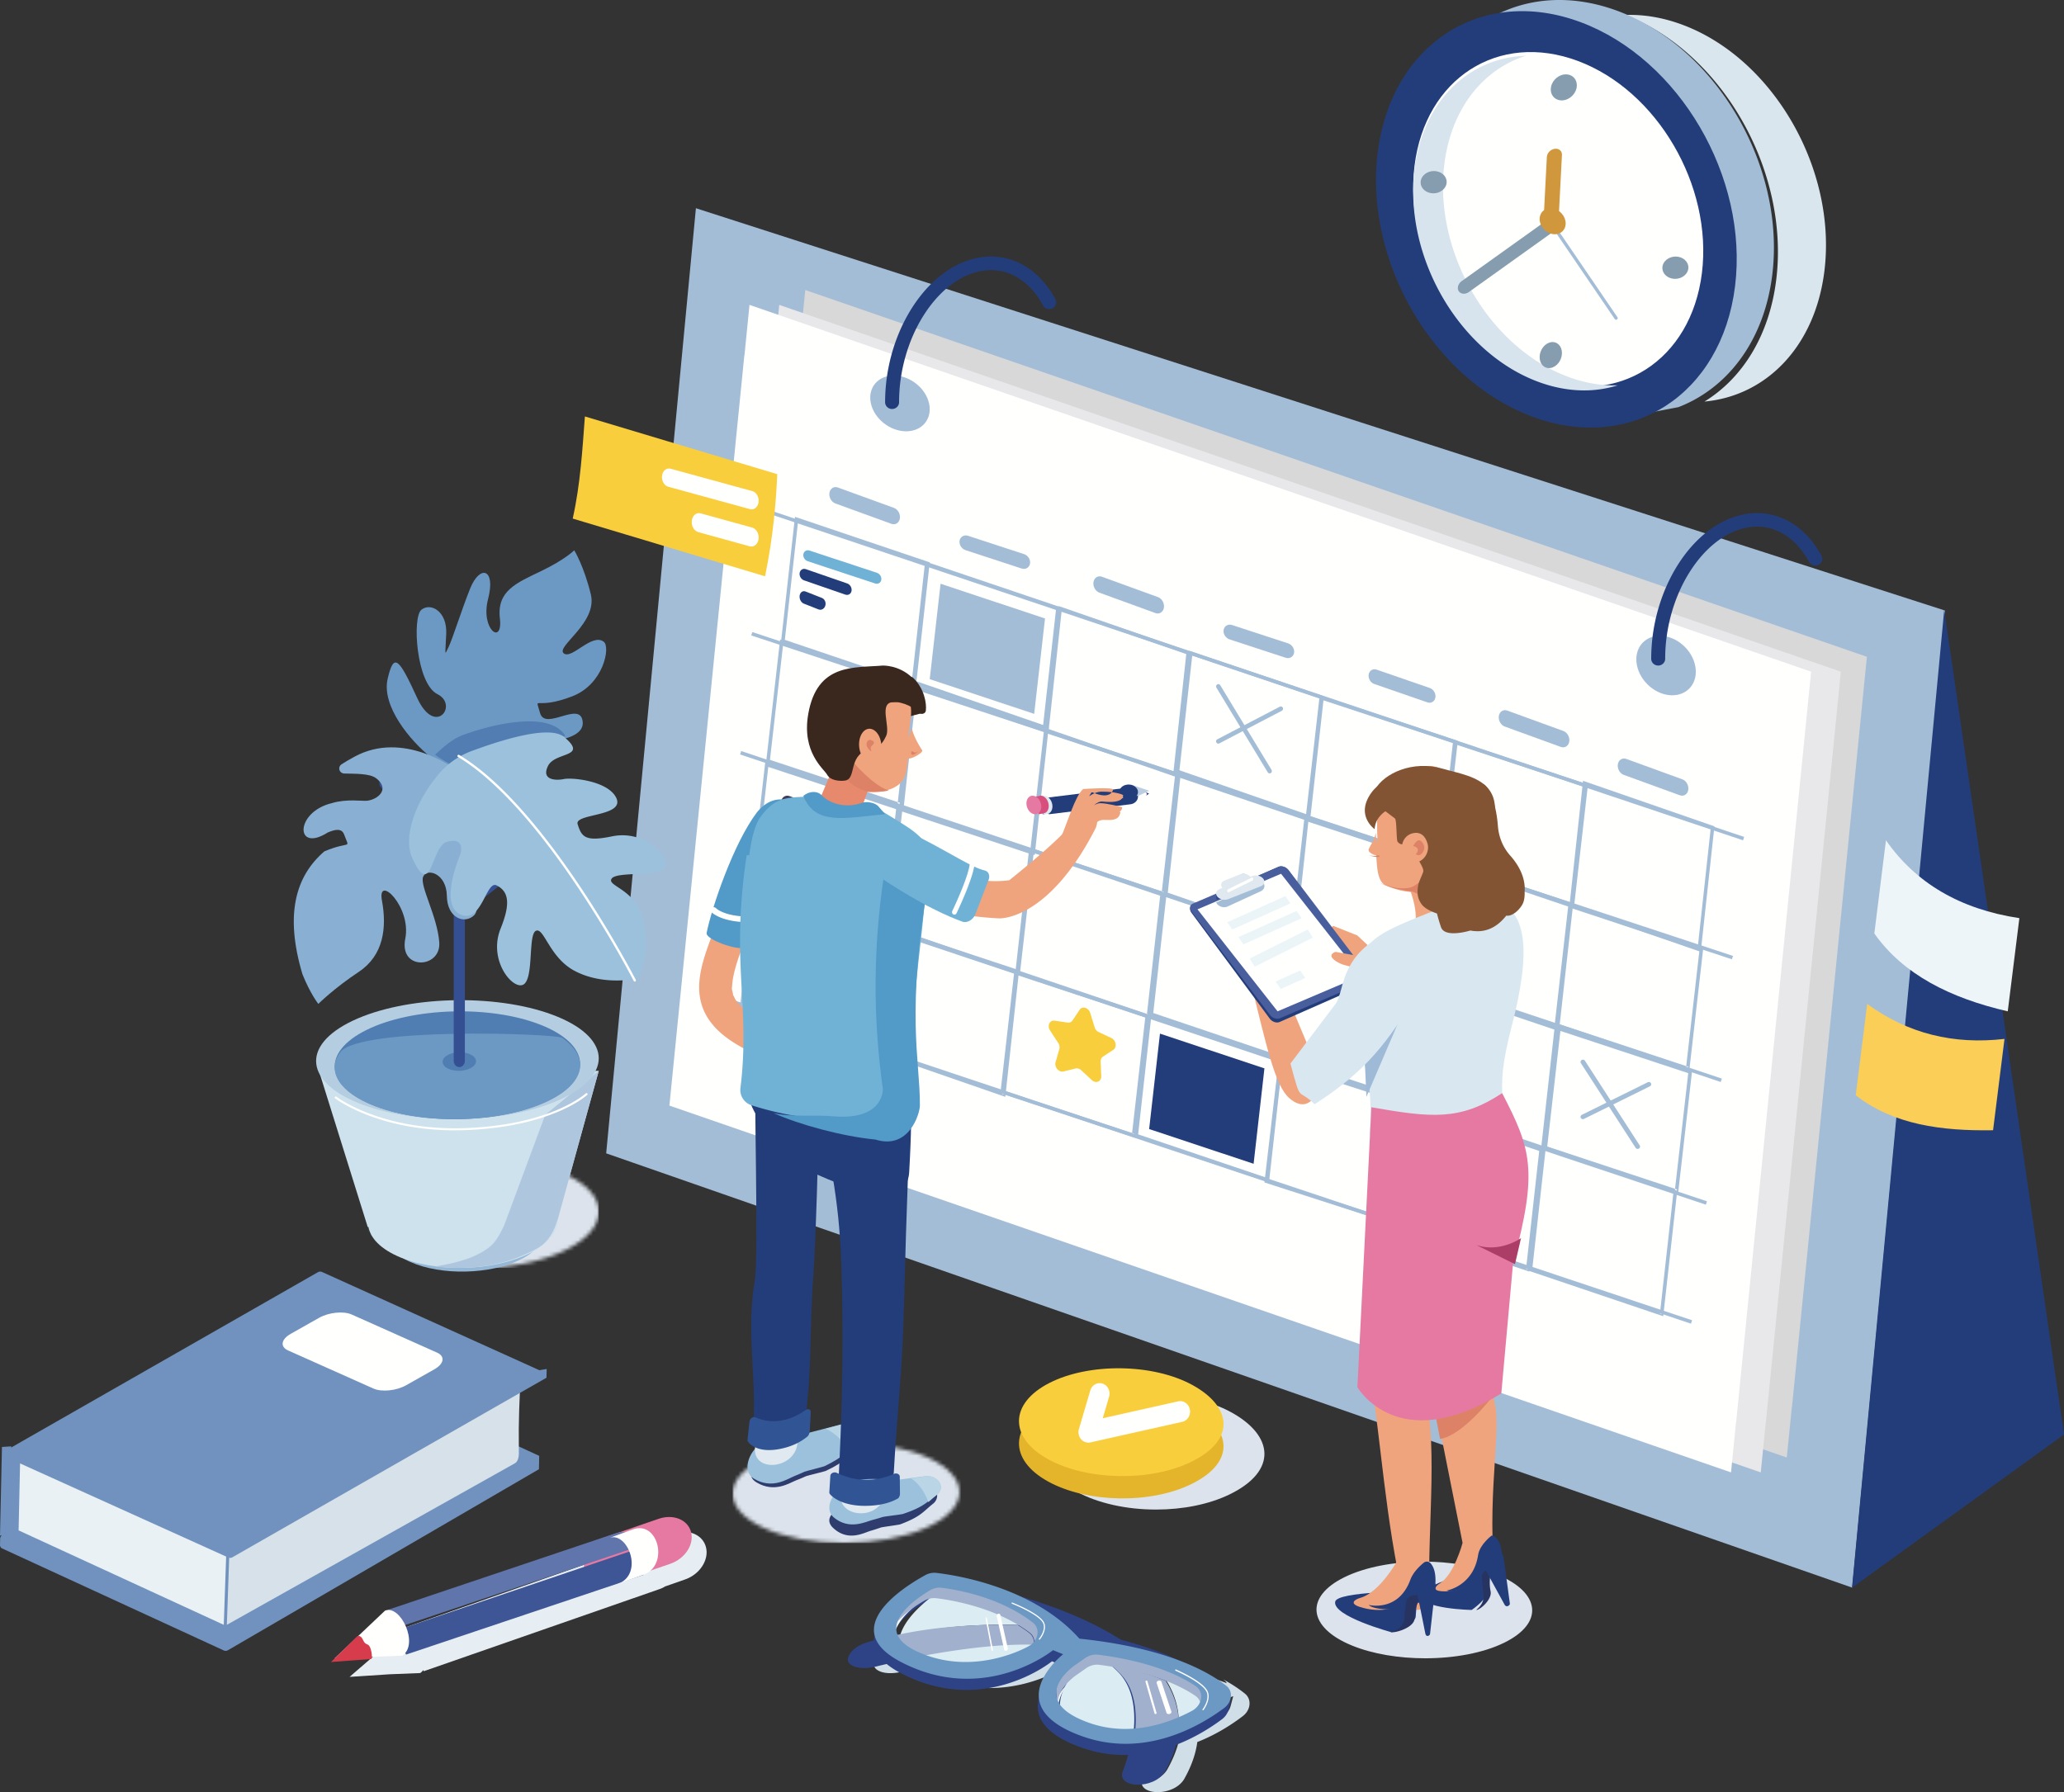 <svg
			class="w-full"
			height="482"
			viewBox="0 0 555 482"
			width="555"
			xmlns="http://www.w3.org/2000/svg"
			xmlns:xlink="http://www.w3.org/1999/xlink"
		>
			<rect x="0" y="0" width="555" height="482" fill="#333333" stroke="none"/>
			<defs>
				<path
					id="a"
					d="M30.034 27h-.089C13.103 26.98-.3 20.917.005 13.461.311 6.02 14.163 0 30.965 0h.09C47.897.02 61.3 6.082 60.995 13.539 60.689 20.982 46.837 27 30.034 27Z"
				/>
				<path
					id="c"
					d="M29.604 29C13.27 29 .17 23.016.002 15.288-.172 7.292 13.566.458 30.686.022A68.354 68.354 0 0 1 32.398 0c16.333 0 29.433 5.985 29.6 13.713.174 7.995-13.564 14.83-30.684 15.265a68.17 68.17 0 0 1-1.71.022Z"
				/>
				<path
					id="e"
					d="M60.394 77.9.541 50.495c-.738-.337-.717-1.306.037-1.742L84.487.174c.35-.202.776-.23 1.118-.074l59.854 27.405c.738.337.717 1.306-.038 1.742L61.513 77.826c-.35.202-.777.23-1.119.074"
				/>
			</defs>
			<g fill="none" fill-rule="evenodd">
				<path
					d="M458.321 108c10.199-6.251 17.477-17.751 19.313-32.873C481.188 45.845 463.01 14.077 437 4.023A35.15 35.15 0 0 1 438.29 4c4.625 0 9.473.89 14.401 2.766 24.236 9.223 41.205 38.775 37.897 66.006-2.476 20.402-15.629 33.713-32.267 35.228"
					fill="#DAE6EE"
				/>
				<path
					d="m402.567 3.875-17.184 8.098 2.6 4.918c-3.868 5.808-6.52 12.946-7.533 21.15-3.618 29.29 14.961 61.076 41.496 70.996 5.616 2.101 11.14 3.041 16.397 2.958l12.975-2.492a36.29 36.29 0 0 0 3.92-1.79l.22-.102-.006-.012c5.686-3.068 10.56-7.659 14.227-13.523 3.509-5.61 5.914-12.386 6.87-20.11 3.62-29.29-14.96-61.076-41.495-70.996-11.794-4.407-23.165-3.747-32.487.905Z"
					fill="#A4BDD7"
				/>
				<path
					d="M466.55 76.96c-3.62 29.285-28.07 44.984-54.604 35.066-26.535-9.919-45.114-41.7-41.496-70.985 3.62-29.286 28.07-44.986 54.604-35.067 26.535 9.919 45.114 41.7 41.496 70.985L459 56"
					fill="#233D7A"
				/>
				<path
					d="M457.638 73.431c-2.91 23.534-22.572 36.15-43.908 28.18-21.337-7.971-36.278-33.51-33.368-57.042 2.91-23.534 22.572-36.15 43.908-28.18 21.337 7.971 36.278 33.51 33.368 57.042"
					fill="#FFFFFE"
				/>
				<path
					d="M380.383 58c-.47-4.204-.516-8.458-.093-12.647.549-5.416 1.837-10.241 3.71-14.353-1.873 4.114-3.161 8.94-3.71 14.357-.423 4.187-.372 8.44.093 12.643"
					fill="#ADC5DC"
				/>
				<path
					d="M425.967 105c-4.027 0-8.25-.768-12.543-2.386-17.306-6.526-30.36-24.821-32.952-44.155-.575-4.29-.638-8.632-.115-12.906.678-5.53 2.27-10.456 4.585-14.655.006-.006.006-.013.011-.018 0-.005.006-.01.006-.014 5.378-9.723 14.635-15.53 25.357-15.866-11.486 3.604-20.1 14.17-21.944 29.202-2.884 23.542 11.923 49.09 33.068 57.063 4.292 1.62 8.515 2.386 12.543 2.386.339 0 .678-.006 1.017-.017a30.02 30.02 0 0 1-9.033 1.366"
					fill="#D7E4ED"
				/>
				<path
					d="M424 23.009c-.034 1.913-1.633 3.684-3.567 3.956-1.934.272-3.473-1.06-3.432-2.974.033-1.913 1.632-3.685 3.566-3.956 1.934-.271 3.473 1.06 3.432 2.974M420 95.009c-.035 1.913-1.4 3.685-3.058 3.956-1.658.271-2.976-1.06-2.941-2.974.028-1.913 1.399-3.685 3.057-3.956 1.658-.271 2.976 1.06 2.941 2.974M449.04 74.754c-1.759-.658-2.526-2.423-1.72-3.943.802-1.52 2.88-2.221 4.64-1.564 1.754.657 2.527 2.422 1.72 3.943-.807 1.52-2.885 2.22-4.64 1.564M384.04 51.753c-1.754-.657-2.527-2.422-1.72-3.942.807-1.521 2.88-2.221 4.64-1.564 1.759.657 2.526 2.422 1.72 3.943-.808 1.52-2.88 2.22-4.64 1.563"
					fill="#869CAF"
				/>
				<path
					d="m434.214 85.83-17.147-25.164c-.126-.186-.069-.45.131-.585.194-.137.463-.096.588.09l17.147 25.163c.126.186.069.45-.131.586-.194.135-.463.095-.588-.09"
					fill="#A4BDD7"
				/>
				<path
					d="m418.986 61.373-24.015 17.172c-.958.683-2.18.586-2.718-.217-.534-.803-.195-2.018.762-2.701l24.016-17.172c.957-.683 2.173-.586 2.713.217.539.803.2 2.018-.758 2.701"
					fill="#869CAF"
				/>
				<path
					d="m419.998 41.652-.935 18.144c-.059 1.05-1.01 2.032-2.127 2.184-1.116.152-1.986-.583-1.934-1.632l.94-18.144c.054-1.05 1.012-2.033 2.122-2.184 1.116-.152 1.986.583 1.934 1.632"
					fill="#D0973D"
				/>
				<path
					d="M421 60.138c-.028 1.9-1.623 3.155-3.556 2.803-1.933-.353-3.471-2.179-3.444-4.079.034-1.9 1.628-3.155 3.561-2.803 1.933.352 3.472 2.178 3.438 4.079"
					fill="#D0973D"
				/>
				<path
					d="M498.058 427 163 310.192 187.129 56 523 164.207 498.058 427"
					fill="#A4BDD7"
				/>
				<path
					d="M502 176.647 216.537 78l-1.364 13.656-.031-.011L195 293.353 480.461 392l1.366-13.656.029.011L502 176.647"
					fill="#D8D8D8"
				/>
				<path
					d="M495 180.647 209.536 82l-1.363 13.656-.03-.01L188 297.352 473.461 396l1.366-13.657.029.01L495 180.647"
					fill="#E8E7EA"
				/>
				<path
					d="M487 180.647 201.537 82l-1.363 13.656-.031-.01L180 297.352 465.461 396l1.366-13.657.029.011L487 180.647"
					fill="#FFFFFE"
				/>
				<path
					d="M249.846 108.603c.86 4.142-1.958 7.453-6.291 7.396-4.333-.057-8.542-3.46-9.4-7.602-.86-4.142 1.957-7.453 6.29-7.396 4.333.056 8.542 3.46 9.4 7.602M455.845 179.11c.861 4.418-1.956 7.95-6.29 7.89-4.33-.062-8.539-3.692-9.4-8.11-.861-4.418 1.956-7.95 6.29-7.89 4.335.061 8.545 3.692 9.4 8.11M206 137.911 468.695 226l.305-.91L206.305 137M202 170.9 465.694 258l.306-.9L202.306 170M199 202.911 462.694 291l.306-.91L199.306 202M195 235.91 458.694 324l.306-.911L195.306 235M191 267.911 454.694 356l.306-.91L191.306 267"
					fill="#A4BDD7"
				/>
				<path
					d="m245.821 184.351.153-.459-34.933-11.804 3.548-31.79 34.37 11.615-3.614 32.384.476.054.153-.459-.153.459.477.054L250 151.243 213.768 139 210 172.757 246.232 185l.066-.595-.477-.054"
					fill="#A4BDD7"
				/>
				<path
					d="m280.821 196.351.153-.459-34.933-11.804 3.548-31.79 34.37 11.614-3.615 32.385.477.054.153-.459-.153.459.477.054L285 163.243 248.768 151 245 184.757 281.232 197l.066-.595-.477-.054"
					fill="#A4BDD7"
				/>
				<path
					d="m315.926 208.351.146-.459-34.057-11.804 3.459-31.79 33.509 11.614-3.523 32.385.466.054.146-.459-.146.459.461.054L320 175.243 284.674 163 281 196.757 316.325 209l.062-.595-.461-.054"
					fill="#A4BDD7"
				/>
				<path
					d="m351.822 220.351.156-.459-34.935-11.804 3.55-31.79 34.37 11.614-3.619 32.385.478.054.156-.459-.156.459.478.054 3.7-33.162L319.769 175 316 208.757 352.231 221l.069-.595-.478-.054"
					fill="#A4BDD7"
				/>
				<path
					d="m387.712 232.351.159-.459-35.808-11.804 3.639-31.79 35.229 11.614-3.704 32.385.485.054.159-.459-.159.459.49.054L392 199.243 354.863 187 351 220.757 388.137 233l.065-.595-.49-.054"
					fill="#A4BDD7"
				/>

				<path
					d="m422.822 243.365.15-.449-34.929-11.548 3.544-31.098 34.37 11.361-3.613 31.68.478.054.15-.449-.15.449.478.053 3.7-32.442L390.769 199 387 232.023 423.231 244l.069-.582-.478-.053"
					fill="#A4BDD7"
				/>
				<path
					d="m456.926 255.351.152-.459-34.066-11.804 3.461-31.79 33.515 11.614-3.529 32.385.467.054.152-.459-.152.459.466.054L461 222.243 425.67 210 422 243.757 457.325 256l.067-.595-.466-.054M241.821 216.365l.152-.449-34.932-11.548 3.548-31.098 34.37 11.361-3.615 31.68.477.054.152-.449-.152.449.477.053L246 183.976 209.768 172 206 205.023 242.232 217l.066-.582-.477-.053"
					fill="#A4BDD7"
				/>
				<path
					d="m277.821 229.336.152-.468-34.933-12.061 3.55-32.48 34.369 11.866-3.615 33.088.477.055.152-.468-.152.468.477.056L282 195.509 245.768 183 242 217.491 278.232 230l.066-.608-.477-.056"
					fill="#A4BDD7"
				/>
				<path
					d="m312.822 240.365.15-.449-34.931-11.547 3.549-31.099 34.367 11.361-3.614 31.681.479.053.15-.449-.15.449.478.053 3.7-32.442L280.769 196 277 229.023 313.231 241l.069-.582-.478-.053"
					fill="#A4BDD7"
				/>
				<path
					d="m347.926 252.351.152-.459-34.066-11.804 3.461-31.79 33.515 11.614-3.523 32.385.461.054.152-.459-.152.459.466.054L352 219.243 316.67 207 313 240.758 348.33 253l.062-.595-.466-.054"
					fill="#A4BDD7"
				/>
				<path
					d="m383.717 264.351.154-.459-35.802-11.805 3.633-31.789 35.229 11.614-3.704 32.385.49.054.154-.459-.154.459.485.054L388 231.243 350.863 219 347 252.757 384.137 265l.065-.595-.485-.054"
					fill="#A4BDD7"
				/>
				<path
					d="m418.822 276.351.15-.459-34.929-11.804 3.55-31.79 34.37 11.614-3.619 32.385.478.054.15-.459-.15.459.478.054 3.7-33.162L386.769 231 383 264.757 419.231 277l.069-.595-.478-.054"
					fill="#A4BDD7"
				/>
				<path
					d="m453.821 287.365.156-.449-34.94-11.547 3.551-31.098 34.375 11.361-3.614 31.679.472.054.156-.449-.156.449.479.053 3.7-32.441L421.769 243 418 276.024 454.236 288l.064-.582-.479-.053M237.822 249.365l.152-.449-34.933-11.548 3.549-31.098 34.37 11.361-3.615 31.68.477.054.152-.449-.152.449.477.053L242 216.977 205.768 205 202 238.023 238.232 250l.067-.582-.477-.053"
					fill="#A4BDD7"
				/>
				<path
					d="m273.822 261.365.152-.449-34.933-11.547 3.548-31.098 34.37 11.36-3.614 31.681.477.053.152-.449-.152.449.476.053L278 228.977 241.768 217 238 250.023 274.232 262l.066-.582-.476-.053"
					fill="#A4BDD7"
				/>
				<path
					d="m308.822 273.351.155-.459-34.936-11.804 3.548-31.789 34.374 11.614-3.62 32.383.479.055.155-.459-.155.459.478.054 3.7-33.162L276.768 228 273 261.757 309.231 274l.069-.595-.478-.054"
					fill="#A4BDD7"
				/>
				<path
					d="m344.816 285.351.156-.459-34.935-11.804 3.55-31.79 34.37 11.614-3.613 32.385.472.054.156-.459-.156.459.478.054L349 252.242 312.769 240 309 273.757 345.231 286l.063-.595-.478-.054"
					fill="#A4BDD7"
				/>
				<path
					d="m379.822 296.365.15-.449-34.929-11.547 3.55-31.099 34.364 11.362-3.613 31.68.478.053.15-.449-.15.449.478.053 3.7-32.441L347.769 252 344 285.024 380.231 297l.069-.582-.478-.053"
					fill="#A4BDD7"
				/>
				<path
					d="m414.821 309.351.156-.459-34.94-11.804 3.551-31.79 34.375 11.614-3.62 32.385.478.054.156-.459-.156.459.479.054 3.7-33.162L382.764 264 379 297.757 415.231 310l.069-.595-.479-.054"
					fill="#A4BDD7"
				/>
				<path
					d="m450.822 320.365.15-.449-34.929-11.548 3.544-31.098 34.37 11.361-3.613 31.681.478.053.15-.449-.15.449.472.053L455 287.977 418.769 276 415 309.023 451.231 321l.063-.582-.472-.053M233.926 282.351l.149-.459-34.06-11.804 3.459-31.79 33.511 11.614-3.524 32.385.465.054.149-.459-.149.459.465.054L238 249.243 202.674 237 199 270.757 234.326 283l.065-.595-.465-.054M269.926 294.351l.149-.459-34.06-11.805 3.459-31.789 33.511 11.614-3.525 32.385.466.054.149-.459-.149.459.465.054L274 261.243 238.674 249 235 282.757 270.326 295l.065-.595-.465-.054"
					fill="#A4BDD7"
				/>
				<path
					d="m304.822 305.365.155-.449-34.936-11.547 3.548-31.099 34.374 11.361-3.617 31.681.476.053.155-.449-.155.449.478.053 3.7-32.441L272.768 261 269 294.023 305.236 306l.064-.582-.478-.053"
					fill="#A4BDD7"
				/>
				<path
					d="m340.822 317.351.15-.459-34.929-11.805 3.544-31.788 34.37 11.614-3.613 32.383.478.055.15-.459-.15.459.472.054L345 284.243 308.769 272 305 305.757 341.231 318l.063-.595-.472-.054"
					fill="#A4BDD7"
				/>
				<path
					d="m376.717 329.365.16-.449-35.808-11.547 3.639-31.099 35.229 11.362-3.71 31.68.49.053.16-.449-.16.449.491.053L381 296.977 343.863 285 340 318.023 377.137 330l.071-.582-.491-.053"
					fill="#A4BDD7"
				/>
				<path
					d="m410.816 341.35.156-.458-34.935-11.805 3.55-31.789 34.37 11.614-3.613 32.384.472.054.156-.458-.156.458.478.055L415 308.243 378.769 296 375 329.757 411.231 342l.063-.595-.478-.055"
					fill="#A4BDD7"
				/>
				<path
					d="m446.822 353.351.15-.459-34.929-11.805 3.544-31.789 34.37 11.614-3.613 32.385.478.054.15-.459-.15.459.478.054 3.7-33.162L414.769 308 411 341.757 447.231 354l.069-.595-.478-.054"
					fill="#A4BDD7"
				/>
				<path
					d="M337.089 313 309 303.66l2.911-25.66L340 287.34 337.089 313 327 297"
					fill="#233D7A"
				/>
				<path
					d="M250 182.661 252.911 157 281 166.339 278.089 192zM239.697 140.888l-15.081-5.486c-1.06-.386-1.774-1.667-1.586-2.847.19-1.18 1.213-1.83 2.274-1.443l15.08 5.486c1.061.386 1.775 1.668 1.586 2.847-.19 1.18-1.213 1.83-2.273 1.443"
					fill="#A4BDD7"
				/>
				<path
					d="m227.303 159.922-11.112-3.841c-.782-.27-1.308-1.167-1.169-1.993.14-.826.893-1.28 1.675-1.01l11.113 3.84c.781.271 1.307 1.168 1.168 1.994-.14.826-.894 1.28-1.675 1.01"
					fill="#233D7A"
				/>
				<path
					d="m235.814 154.063-11.063-3.661-.092-.021-6.97-2.307c-.777-.257-1.528.176-1.667.964-.138.787.385 1.642 1.164 1.899l11.062 3.662.093.02 6.969 2.306c.779.258 1.53-.175 1.668-.962.138-.787-.385-1.642-1.164-1.9"
					fill="#70B2D6"
				/>
				<path
					d="m274.696 152.9-15.08-4.939c-1.062-.347-1.775-1.5-1.586-2.562.19-1.062 1.212-1.646 2.273-1.299l15.081 4.938c1.061.348 1.774 1.501 1.586 2.563-.19 1.062-1.212 1.646-2.274 1.299M310.696 164.889l-15.08-5.488c-1.062-.385-1.775-1.666-1.585-2.846.188-1.18 1.211-1.83 2.272-1.443l15.079 5.486c1.066.386 1.775 1.668 1.588 2.847-.188 1.18-1.213 1.83-2.274 1.444M345.697 176.9l-15.08-4.939c-1.06-.347-1.775-1.5-1.587-2.562.193-1.062 1.213-1.646 2.273-1.299l15.08 4.938c1.06.348 1.775 1.501 1.587 2.563-.193 1.062-1.213 1.646-2.273 1.299M383.817 188.9l-14.284-4.939c-1.005-.347-1.682-1.5-1.505-2.562.178-1.062 1.15-1.646 2.154-1.299l14.29 4.939c1.005.347 1.677 1.5 1.5 2.562-.178 1.062-1.15 1.646-2.155 1.299M419.696 200.889l-15.084-5.488c-1.06-.386-1.77-1.667-1.582-2.846.188-1.18 1.213-1.83 2.274-1.444l15.078 5.487c1.066.386 1.775 1.668 1.588 2.847-.188 1.18-1.213 1.83-2.274 1.444M451.696 213.889l-15.084-5.487c-1.06-.387-1.77-1.668-1.582-2.847.188-1.18 1.213-1.83 2.274-1.444l15.078 5.488c1.066.386 1.775 1.667 1.588 2.846-.188 1.18-1.213 1.83-2.274 1.444"
					fill="#A4BDD7"
				/>
				<path
					d="m293.168 272.458 1.163 3.815c.175.575.585 1.061 1.095 1.3l3.387 1.59c1.286.602 1.613 2.483.554 3.182l-2.79 1.841c-.42.278-.655.79-.629 1.372l.172 3.855c.066 1.463-1.422 2.11-2.518 1.094l-2.887-2.676c-.435-.404-.99-.574-1.484-.454l-3.28.794c-1.245.302-2.492-1.18-2.11-2.506l1.004-3.496c.152-.527.044-1.144-.288-1.652l-2.2-3.364c-.834-1.277-.117-2.838 1.215-2.643l3.508.516a1.306 1.306 0 0 0 1.307-.567l1.92-2.874c.73-1.09 2.42-.574 2.86.873"
					fill="#F9CE3D"
				/>
				<path
					d="M221.972 162.057c-.1-.572-.458-1.042-.941-1.233l-4.416-1.74c-.744-.292-1.46.2-1.594 1.096-.132.896.368 1.869 1.112 2.161l3.977 1.567c1.04.41 2.076-.618 1.862-1.851"
					fill="#233D7A"
				/>
				<path
					d="m226.697 223.888-15.081-5.486c-1.061-.386-1.775-1.668-1.586-2.848.19-1.179 1.212-1.829 2.273-1.442l15.081 5.486c1.061.386 1.775 1.667 1.586 2.847-.19 1.18-1.213 1.83-2.273 1.443M217.964 225.668c-.128-.687-.589-1.25-1.21-1.479l-5.678-2.087c-.956-.352-1.878.24-2.049 1.314-.17 1.075.473 2.242 1.43 2.594l5.113 1.88c1.338.492 2.668-.742 2.394-2.222"
					fill="#3F3E5B"
				/>
				<path
					d="M323.375 190.103c2.726 4.848 5.446 9.694 8.171 14.542.813 1.452 3.121 1.89 4.267.554l5.485-6.373c2.286-2.653-1.546-6.545-3.843-3.875l-5.485 6.374 4.272.555c-2.726-4.847-5.446-9.695-8.172-14.542-1.721-3.068-6.422-.31-4.695 2.765"
					fill="#FFFFFE"
				/>
				<path
					d="M555 385.816 522.793 164 498 427z"
					fill="#233D7A"
				/>
				<path
					d="m365.527 262.357-13.257 20.258c-2.263 3.457 0 0 0 0l-5.617-13.373L336 262.93c4.599 18.467 6.793 29.047 10.716 32.445 1.614 1.409 3.576 2.254 5.355 1.046 4.428-3.005 12.217-8.406 13.524-10.074C372.082 278.079 379 270.97 379 270.97L366.42 261l-.893 1.357"
					fill="#EFA47E"
				/>
				<path
					d="M365.057 261.025c1.816-1.473 3.727-5.167 2.612-6.911l-2.706-2.538-6.508-2.576c-1.817 1.473-1.798 6.729-.683 8.472l1.954 3.06c1.122 1.745 3.52 1.966 5.33.493"
					fill="#EFA47E"
				/>
				<path
					d="M320.406 243.486c.091-.08.2-.151.325-.206l23.036-10.146c.826-.365 2.018.043 2.656.91l21.03 28.444c.074.098.13.197.188.297l.359.39-.234.87a1.177 1.177 0 0 1-.65.675l-23.03 10.146c-.832.365-2.024-.043-2.662-.91l-21.03-28.445c-.33-.45-.45-.936-.37-1.35l.17-.696.212.021"
					fill="#233D7A"
				/>
				<path
					d="m344.163 273.87 23.1-9.905c.829-.356.983-1.332.337-2.18l-21.093-27.764c-.64-.849-1.84-1.247-2.67-.89l-23.1 9.904c-.829.356-.983 1.332-.337 2.179l21.093 27.766c.64.847 1.835 1.246 2.67.89"
					fill="#495E9C"
				/>
				<path
					d="M343.529 272 366 262.431 344.466 235 322 244.569 343.529 272"
					fill="#FFFFFE"
				/>
				<path
					d="M329.289 240c-.532-.955-.308-2.11.5-2.587l3.758-2.207a1.49 1.49 0 0 1 .762-.206c.642 0 1.305.385 1.691 1.052L329.289 240"
					fill="#A4BDD7"
				/>
				<path
					d="M327.19 242c-.429-.768-.116-1.616.778-1.988l.815-.338c-.006-.005-.006-.01-.012-.015l7.878-3.27c.006.005.012.01.012.016l.552-.227c.288-.12.606-.178.93-.178.68 0 1.373.248 1.857.686L327.19 242"
					fill="#314A8D"
				/>
				<path
					d="M329.188 244c-.767 0-1.558-.364-2.016-.995a2.12 2.12 0 0 1-.172-.278L339.43 237c.077.08.149.165.214.256.648.89.386 1.974-.583 2.42l-8.964 4.133c-.285.13-.594.191-.91.191"
					fill="#A4BDD7"
				/>
				<path
					d="M327.351 241.157c.639.754 1.929 1.059 2.884.68l8.84-3.501c.955-.378 1.213-1.297.574-2.051-.633-.755-1.923-1.06-2.878-.682l-.528.207c-.61-.724-1.852-1.017-2.766-.654l-4.22 1.67c-.915.363-1.162 1.246-.552 1.97l-.78.309c-.955.378-1.213 1.296-.574 2.052"
					fill="#E0E9EF"
				/>
				<path
					d="m330.37 239.974 6.382-3.123c.225-.111.323-.505.184-.73-.075-.114-.196-.151-.311-.096l-6.377 3.124c-.225.11-.323.505-.184.73.075.115.19.151.305.095"
					fill="#FFFFFE"
				/>
				<path
					d="m359.078 256 5.946 1.072 2.976 1.55-.589 2.378s-5.11-1.178-6.314-1.57c-1.2-.392-4.912-2.288-2.019-3.43"
					fill="#EFA47E"
				/>
				<path
					d="M331.354 250 347 242.966 345.64 241 330 248.033l1.354 1.967M334.354 254 350 246.966 348.646 245 333 252.034l1.354 1.966M337.354 260 353 252.185 351.646 250 336 257.815l1.354 2.185M343 263.982l6.613-2.982 1.387 2.018-6.613 2.982-1.387-2.018"
					fill="#EBF5F8"
				/>
				<path
					d="M383.216 446c-7.027 0-14.1-1.14-19.712-3.445-11.859-4.869-12.738-13.093-1.974-18.37 5.67-2.777 13.437-4.185 21.25-4.185 7.032 0 14.105 1.14 19.717 3.446 11.858 4.868 12.738 13.093 1.968 18.37-5.665 2.777-13.43 4.184-21.25 4.184"
					fill="#DCE3EC"
				/>
				<path
					d="M394.528 421.234c.137 5.433 6.772 4.475 7.217.377-1.788-21.994 2.4-38.692-.22-45.734L408 311.974 377 309l9.634 72.602 7.894 39.632"
					fill="#EFA47E"
				/>
				<path
					d="m399.316 423.838.636 3.793c.576 2.082-4.22 5.369-4.22 5.369s-13.561-.245-13.731-3.913c-.12-2.57 15.78-7.087 15.78-7.087l1.535 1.838"
					fill="#233D7A"
				/>
				<path
					d="M393.27 415s-2.221 8.41-6.062 10.816c-1.267.797-2.06 1.97.36 2.148 4.765.35 9.24-1.851 10.313-5.601l1.119-1.336-5.73-6.027"
					fill="#EFA47E"
				/>
				<path
					d="M401.084 413s3.353-.196 2.868 9.09c-.006.121-.34 2.28-.444 2.218-4.836-2.862-3.532.59-3.532.59-4.547 1.132-9.072 3.907-10.976 2.877 0 0 7.179-1.143 8.466-9.587.427-2.797 3.618-5.188 3.618-5.188"
					fill="#233D7A"
				/>
				<path
					d="m398.74 427.792-.312-3.967c.58-1.89 2.94-2.431 2.523-1.058a11.982 11.982 0 0 0-.134 5.223c.455 2.23-2.908 4.997-3.776 5.01-.432.007 2.752-1.542 1.7-5.208"
					fill="#273462"
				/>
				<path
					d="m404.292 418.703 1.7 12.556c.112.417-.944 1.321-1.481.2l-5.361-9.789a1.475 1.475 0 0 1-.032-1.226l1.231-2.805c.588-1.343 3.543-.367 3.943 1.064"
					fill="#233D7A"
				/>
				<path
					d="M377.528 430.205c1.588 4.473 6.69 3.044 6.792-.55-.467-20.883 2.66-42.6-1.828-58.192-6.103-21.218 7.214-41.207 14.508-61.538L372.477 304c-2.75 28.791-8.335 44.698-3.7 68.773 2.317 12.04 3.74 36.648 8.75 57.432"
					fill="#EFA47E"
				/>
				<path
					d="m381 430.4-.31 4.195c.095 2.37-6.504 4.405-6.504 4.405s-15.979-4.318-15.155-8.242c.579-2.749 20.668-2.758 20.668-2.758l1.301 2.4"
					fill="#233D7A"
				/>
				<path
					d="M375.58 420s-4.562 8.218-9.743 9.73c-1.721.5-2.989 1.551-.215 2.448 5.457 1.768 11.324.664 13.682-3.118l1.696-1.133-5.42-7.927"
					fill="#EFA47E"
				/>
				<path
					d="M382.854 420.285a1.342 1.342 0 0 1 1.82.155c1.005 1.105 2.149 3.81.477 10.261-.033.13-.868 2.39-.967 2.296-4.409-4.301-3.815-.233-3.815-.233-5.008.104-10.604.465-12.369-1.123 0 0 8.015 2.066 11.242-6.779.747-2.037 2.573-3.733 3.612-4.577"
					fill="#233D7A"
				/>
				<path
					d="m377.629 434.308.575-4.126c1.248-1.703 4.545-1.395 3.641-.158a9.45 9.45 0 0 0-1.49 5.236c.05 2.422-5.143 4.004-6.305 3.704-.576-.149 4.07-.564 3.579-4.656"
					fill="#273462"
				/>
				<path
					d="m386 426.437-1.464 12.994c0 .446-1.094 1.092-1.286-.162l-2.23-11.117c-.063-.44.028-.887.258-1.235l1.67-2.51c.797-1.203 3.042.498 3.052 2.03"
					fill="#233D7A"
				/>
				<path
					d="M401 376s-7.793 10.132-13.778 11L386 380.624 401 376"
					fill="#DD8266"
				/>
				<path
					d="M396.838 327a2.41 2.41 0 0 1-1.639-.627 2.35 2.35 0 0 1-.772-1.55c-.123-1.697-.293-4.03-.422-5.694-.082-1.143.796-2.082 1.955-2.096l2.657-.033c1.557-.018 2.908 1.207 3.025 2.737.112 1.502.246 3.34.352 4.784a2.258 2.258 0 0 1-.591 1.715 2.335 2.335 0 0 1-1.686.728l-2.88.036"
					fill="#F3BCA9"
				/>
				<path
					d="M370.434 226.599c.017.322-.467 1.556-.432 2.045.207 2.881.034 8.294 2.511 9.43 5.082 2.33 8.786 1.963 13.181 1.807 1.746-.061 3.07-1.497 4.27-2.648 5.777-5.554 8.71-9.738 6.042-18.687-2.667-8.949-9.978-15.702-15.704-11.014-6.222 5.095-10.894 1.428-9.868 19.067"
					fill="#EFA47E"
				/>
				<path
					d="m389.29 256.91.973-.173c3.28-.58 5.341-3.582 4.578-6.67l-4.316-17.41c-.763-3.088-4.077-5.14-7.357-4.559l-.973.172c-3.286.581-5.825 3.44-5.057 6.529 3.297 6.42 5.005 13.313 2.005 17.333.768 3.088 6.861 5.357 10.146 4.777"
					fill="#EFA47E"
				/>
				<path
					d="M410 319.102c-1.11-7.899-4.916-10.275-5.883-21.968-.59-7.111-.04-11.499 2.26-20.687 5.134-19.608 5.185-33.35-6.581-34.447l-4.86.758c-2.329.365-4.658.435-6.827 1.257-23.013 8.714-22.097 9.77-21.794 22.22-.876 14.152-2.163 13.184-.532 17.042 1.991 4.715 3.342 11.18 2.478 21.451 3.846 14.484 36.056 24.007 41.739 14.374"
					fill="#D9E8F0"
				/>
				<path
					d="M382.774 239.474c5.455-2.636 5.414-5.477 1.111-8.474 1.476 4.532-2.727 10.805-12.885 6.45 0 0 3.15 1.819 10.481 2.542.511.051 1.005-.15 1.293-.518"
					fill="#DD8266"
				/>
				<path
					d="M368.757 297.8 365 373.084s10.766 18.88 38.694 1.693l3.16-35.05c6.782-24.965 4.85-30.706-2.933-45.727-11.34 7.482-19.06 6.603-35.164 3.8"
					fill="#E679A1"
				/>
				<path
					d="M409 333s-5.656 4.015-12 1.867L407.371 340l1.629-7"
					fill="#AC3D67"
				/>
				<path
					d="M378.879 239.361s8.509 3.202 7.829 7.639l8.292-1.549L389.193 227s-5.374 10.956-11.193 12.2l.879.161"
					fill="#DD8266"
				/>
				<path
					d="M396.255 233.397s.98 1.796-4.967 2.528c-7.337.902-4.874-6.55-12.918-8.989-.643-.196-1.501.746-2.562-.535-.382-.468-.191-5.882-.718-6.278-6.74-5.058-6.799-5.203-5.292-7.861 2.376-4.202 9.997-7.894 18.163-5.513 8.213 2.394 21.861 3.239 8.294 26.648"
					fill="#835434"
				/>
				<path
					d="M368.077 228.268c-.316.675.397 1.141 1.068 1.483.322.164.695.309 1.012.224.335-.09.482-.406.548-.707.175-.798.732-2.463-.378-2.972-.454-.21-.317-2.634-.392-2.256-.412 2.074-1.257 2.94-1.858 4.228"
					fill="#EFA47E"
				/>
				<path
					d="M368 230s1.368.495 2.5.5c0 0 .85-.104.333-.375-.512-.272-.774.404-2.833-.125"
					fill="#DD8266"
				/>
				<path
					d="M367 285.624 376 275l-8.578 20-.422-9.376"
					fill="#9FBAD7"
				/>
				<path
					d="M377 216.295s-7.036 1.286-7.367 6.705c0 0-5.345-3.731-.803-9.897 4.541-6.166 8.17 3.192 8.17 3.192M381.343 238.143c.221-1.193.971-2.493 1.343-3.644.367-1.144-1.948-3.641-1.645-4.806-.355-1.863 1.721-1.597 1.721-1.597l4.774-3.212 1.035 6.739-1.006-9.727 3.425-1.213a3.567 3.567 0 0 1 .07-1.113c.256-1.168.331-1.718.349-2.88.023-1.553-.559-9.33 7.518-5.764 1.157.51 3.309 4.216 3.85 11.207.226 2.962 1.337 5.743 3.314 7.97 2.012 2.263 4.164 5.67 3.884 9.71.024 1.234-.064 2.577-.726 3.64-.913 1.468-2.472 2.809-3.861 2.841a.84.84 0 0 1-.309-.054l-.162.168c-1.25 1.5-4.24 4.884-9.543 3.858 0 0-6.82 2.14-7.885-.887-.25-.72-.68-2.026-1.087-3.679-1.634-.602-3.437-1.372-4.28-2.71a6.017 6.017 0 0 1-.657-1.302c-.378-1.09-.349-2.352-.122-3.545"
					fill="#835434"
				/>
				<path
					d="M374.104 250c-4.71 2.965-10.543 5.566-13.047 14.535-.421 1.512-.992 3.892-1.785 5.26L347 286.042c2.98 11.145 1.754 6.292 6.488 10.958 14.357-9.245 19.475-16.75 27.512-29.375L374.104 250"
					fill="#D9E8F0"
				/>
				<path
					d="M377.157 228.89c.6 2.115 1.795 3.52 3.874 3.003 2.079-.517 3.429-2.904 2.824-5.02-.6-2.115-1.95-3.267-4.03-2.75-2.078.516-3.273 2.65-2.668 4.766"
					fill="#EFA47E"
				/>
				<path
					d="M380 227.553s1.325.21 1.24 1.088c-.09.878-.575 1.029-.575 1.029s.804.772 1.589-.046c.785-.818 1.223-2.135-.096-3.37-1.073-1.005-2.158 1.299-2.158 1.299"
					fill="#DD8266"
				/>
				<path
					d="m304.047 215 4.953-2.333-5-1.667.047 4"
					fill="#BBCDE0"
				/>
				<path
					d="m308.158 214 .842-.544-1-.456c.441.318.471.652.158 1"
					fill="#414488"
				/>
				<path
					d="M305.86 212.37c.453 1.048-.232 2.18-1.538 2.527-1.304.349-2.729-.218-3.182-1.267-.454-1.047.235-2.18 1.538-2.528 1.304-.347 2.728.22 3.182 1.268"
					fill="#233D7A"
				/>
				<path
					d="m302 212-23 2.84 1.398 4.16 19.396-2.456L302 212"
					fill="#233D7A"
				/>
				<path
					d="M304.124 214.287a2.624 2.624 0 0 1-.579.1l.003.01-20.868 2.399L282 219l21.823-2.67-.003-.008c.194-.013.388-.045.58-.102 1.065-.32 1.698-1.254 1.587-2.22l-1.863.287"
					fill="#233D7A"
				/>
				<path
					d="m280.478 214.019-.002-.001-1.476.21.274.84c-.213.534-.245 1.21-.04 1.896.223.741.673 1.335 1.203 1.668l.12.368.808-.054.003-.022c.135.002.27-.014.402-.05 1-.278 1.49-1.582 1.091-2.914-.38-1.265-1.421-2.098-2.383-1.941"
					fill="#E0E9EF"
				/>
				<path
					d="m279.478 214.05-.065.023-.001-.002-1.412.28.348 1.21a3.08 3.08 0 0 0 .1 1.296c.129.438.339.82.596 1.125l.292 1.018 1.313-.264c.064-.008.128-.02.19-.038.945-.267 1.406-1.524 1.03-2.807-.376-1.284-1.446-2.108-2.391-1.84"
					fill="#D74F7D"
				/>
				<path
					d="M279.858 215.99c.408 1.352-.092 2.676-1.119 2.957-1.025.28-2.188-.586-2.597-1.938-.408-1.351.092-2.675 1.119-2.956 1.025-.28 2.188.586 2.597 1.938"
					fill="#E679A1"
				/>
				<path
					d="M248 191.793 239.331 194 233 188.657s11.976-5.333 15 3.136"
					fill="#3A271D"
				/>
				<path
					d="M228.706 181s-5.342.113-6.526 14.816c-.823 10.227.967 15.872 9.686 16.999 5.547.717 11.2-.542 11.856-5.632.695-2.94.428-8.39.81-11.142.64-4.62.731-5.598-.41-9.225.792-6.137-3.427-4.009-10.405-4.503L228.706 181"
					fill="#EFA47E"
				/>
				<g transform="translate(197 388)">
					<mask id="b" fill="#fff">
						<use xlink:href="#a" />
					</mask>
					<path
						d="M0 27h62V0H0z"
						fill="#DCE3EC"
						mask="url(#b)"
					/>
				</g>
				<path
					d="M246.421 241.581c3.864 4.668 22.223 5.416 22.223 5.416s13.027.799 25.78-23.894c2.74-5.303-5.015-5.865-8.235.681-4.263 4.58-14.787 12.948-14.787 12.948s-12.706 2.175-19.824-6.29c-3.41-4.057-9.297 6.137-5.157 11.14M209.997 276.691c-3.61-1.596-7.878-3.482-10.578-5.997-1.32-1.23-1.48-1.401-2.146-2.843-.51-1.1.163.762-.14-.414a13.11 13.11 0 0 1-.182-.78c-.22-1.138-.18-.113-.091-1.52.195-3.123 1.354-6.656 2.67-10.164 2.088-5.562 4.484-11.013 6.74-16.512 2.232-5.443-6.231-7.807-8.445-2.41-2.47 6.021-5.143 11.99-7.328 18.118-1.388 3.89-2.68 8.125-2.476 12.248.49 9.853 9.322 14.59 17.183 18.066 2.178.964 4.694.664 6.127-1.612 1.187-1.885.826-5.224-1.334-6.18"
					fill="#EFA47E"
				/>
				<path
					d="M203.54 218.468c-6.366 8.42-12.234 25.876-13.53 32.444-.35 1.775 8.389 4.808 10.196 3.933l3.224-6.928s2.896-10.525 14.009-24.19c1.44-3.36.021-6.764-3.284-7.872-3.445-1.155-6.91-1.816-10.615 2.613"
					fill="#529AC7"
				/>
				<path
					d="M191.194 245.234c.063.07.67.694 2.073 1.332 1.403.64 3.598 1.289 6.813 1.433.482.022.894-.3.919-.718.025-.418-.346-.775-.828-.797-2.988-.135-4.92-.728-6.091-1.26a7.01 7.01 0 0 1-1.226-.697 3.34 3.34 0 0 1-.252-.202l-.048-.044-.005-.005-.344.251.35-.245-.006-.006-.344.251.35-.245c-.303-.326-.853-.377-1.23-.114-.375.263-.434.74-.131 1.066"
					fill="#FFFFFE"
				/>
				<path
					d="M220.148 215.678 226.276 201l7.724 9.907-3.728 10.33c-.65 2.189-11.668-.535-10.124-5.559"
					fill="#E7896C"
				/>
				<path
					d="M203.2 283.915c-.577 8.967.88 53.864-.25 60.501-2.278 13.395.34 24.976-.309 38.22-.417 8.512 12.562 8.501 13.79-.128 1.981-13.939 1.172-24.88 2.287-39.832.505-6.78 1.57-35.81 1.208-42.421-.639-11.689-1.651-1.289-4.524-12.297-2.043-7.829-12.202-4.043-12.202-4.043"
					fill="#233D7A"
				/>
				<path
					d="m211.49 309.256.715 2.681c1.308 1.148 31.53 17.503 32.273 3.286.063-1.211 1.141-19.281.002-19.886-8.908-4.731-22.855-19.325-36.075-12.592-15.276 7.78-3.176 21.019 3.085 26.511"
					fill="#233D7A"
				/>
				<path
					d="M204.313 219.99c-2.548 3.689-3.509 13.904-3.28 18.08.224 4.083 1.218 1.961 5.571 2.048l44.466.882s4.43-10.33-6.045-17.874c-2.035-1.467-7.095-4.499-9.76-6.076a3.019 3.019 0 0 0-3.222.082c-5.79 3.884-10.016 3.647-11.76-3.132-6.808.855-11.198-.914-15.97 5.99"
					fill="#70B2D6"
				/>
				<path
					d="M199.102 292.649c2.74-22.401-2.703-33.362 1.674-62.649l48.216 1.548c.266 20.77-5.853 39.522-2.45 64.119-11.067 6.415-27.07 7.165-44.488 1.585a4.294 4.294 0 0 1-2.952-4.603"
					fill="#70B2D6"
				/>
				<path
					d="M221.977 395.63c-.327.153-4.931 1.25-5.237 1.393-.469.22-1.852.811-2.678 1.123-1.737.656-5.723 3.453-10.58.585-7.107-4.198 13.649-11.34 13.649-11.34l8.982-2.254c1.092-.274 2.307-.132 3.27.383 1.778.951 2.156 2.835.803 4.073-2.32 2.123-2.723 3.473-8.209 6.038"
					fill="#2E3D6E"
				/>
				<path
					d="M221.705 394.34c-.337.162-5.08 1.333-5.394 1.485-.484.234-1.909.865-2.758 1.197-1.79.7-5.896 3.684-10.899.624-3.148-1.925-1.434-7.202 2.05-9.432 4.617-2.959 12.009-2.664 12.009-2.664l9.252-2.404c1.126-.292 2.377-.14 3.369.41 1.832 1.013 2.22 3.023.828 4.343-2.391 2.265-2.806 3.705-8.457 6.44"
					fill="#9BC1DC"
				/>
				<path
					d="M228.153 390c.539-.587 1.414-1.717 2.107-2.396 1.302-1.276.813-3.087-.897-4.067a4.224 4.224 0 0 0-3.146-.396L222 384.275c2.161.945 4.493 2.893 6.153 5.725"
					fill="#BAD6E6"
				/>
				<path
					d="M215 384.125c-3.306 2.696-9.366 2.825-11.208-.125a115.51 115.51 0 0 0-.748 5.165c-.84 6.992 10.53 6.14 11.373-.878.166-1.384.364-2.772.583-4.162"
					fill="#E0E9EF"
				/>
				<path
					d="m201.539 382.315-.532 4.85a.828.828 0 0 0 .11.546c.567.885 2.863 2.944 8.044 2.083 4.528-.752 6.984-2.65 7.987-3.47.311-.254.578-1.064.595-1.42l.256-5.11c.033-.73-.685-1.041-1.348-.57-2.436 1.735-7.704 4.566-13.538 1.958-.614-.274-1.488.347-1.574 1.133"
					fill="#315494"
				/>
				<path
					d="M248 201.808c.01.291-.24.545-.484.743a7.63 7.63 0 0 1-2.344 1.296c-.407.138-.876.238-1.235.047-.38-.202-.499-.658-.525-1.075-.068-1.106-1.07-3.012.323-3.417.573-.166 1.363-3.864 1.487-3.354.498 2.049 1.957 4.58 2.778 5.76"
					fill="#EFA47E"
				/>
				<path
					d="M226.544 356.506c.115 12.542-.373 28.706-1.045 41.157-.44 8.176 14.403 6.456 14.846-1.75.691-12.823 2.136-26.441 2.558-39.388.584-17.894.634-28.16 2.092-60.225.362-7.963-18.695 6.717-16.248 14.164L222 306.09c3.866 19.508 4.336 27.752 4.544 50.416Z"
					fill="#233D7A"
				/>
				<path
					d="M242.047 409.983c-.335.125-4.873.726-5.187.843-.482.179-1.892.646-2.727.88-1.756.49-6.02 3.034-10.072-.736-5.93-5.516 14.924-10.632 14.924-10.632l8.871-1.298a3.838 3.838 0 0 1 3.011.844c1.502 1.272 1.514 3.383.014 4.56-2.573 2.022-3.198 3.446-8.834 5.539"
					fill="#2E3D6E"
				/>
				<path
					d="M242.76 407.2c-.346.116-5.028.674-5.352.782-.496.166-1.951.6-2.81.816-1.811.456-6.202 2.818-10.402-.684-2.879-2.402-.178-7.463 4.03-9.25 4.769-2.024 11.331-.622 11.331-.622l9.152-1.205c1.114-.146 2.27.145 3.113.785 1.555 1.181 1.576 3.141.033 4.235-2.649 1.877-3.288 3.2-9.096 5.143"
					fill="#9BC1DC"
				/>
				<path
					d="M249.623 404c.588-.512 1.66-1.468 2.404-2.052 1.398-1.094 1.242-2.943-.165-4.125a3.613 3.613 0 0 0-2.818-.786l-4.044.589c1.826 1.203 3.56 3.371 4.623 6.374"
					fill="#BAD6E6"
				/>
				<path
					d="M238 398c-3.248 2.344-9.002 3.31-11.033.291-.208 1.653-.825 1.962-.95 3.611-.51 6.723 11.082 6.84 11.594.092.101-1.33.234-2.662.389-3.994"
					fill="#E0E9EF"
				/>
				<path
					d="m223.277 396.923-.275 4.389a.75.75 0 0 0 .163.521c.71.904 3.479 3.16 9.348 3.167 5.13.006 7.812-1.364 8.904-1.964.338-.187.589-.893.583-1.22l-.058-4.673c-.01-.667-.855-1.066-1.58-.732-2.67 1.222-8.505 3.019-15.36-.289-.722-.348-1.68.09-1.725.801"
					fill="#315494"
				/>
				<path
					d="M250 235.179 238.564 230c-4.279 24.579-3.653 45.09-1.162 62.912 0 0 .34 8.28-12.816 7.362-5.75-.553-11.537.281-16.586-.916 6.674 3.041 18.374 6.263 27.412 7.131 9.033 2.843 11.93-7.008 11.942-9.139.069-12.61-3.974-24.772 2.646-62.171"
					fill="#529AC7"
				/>
				<path
					d="M237.278 236.386c10.603 7.078 18.002 10.235 21.545 11.507 1.221.439 2.876-.522 3.443-1.994l3.552-9.223c.468-1.219.006-2.345-1.072-2.58-3.199-.697-8.576-4.32-17.235-8.777-2.808-.715-9.113-.412-11.15 2.828-2.124 3.377-1.72 7.01.917 8.239"
					fill="#70B2D6"
				/>
				<path
					d="M239.277 184.74c-3.332 1.48-2.93 4.295.701 4.069 2.99-.187 6.126 1.74 7.232 2.904.553.58 1.645.224 1.743-.565.248-2.029-.43-5.887-3.272-8.709-1.31-1.3-2.426.533-6.404 2.301"
					fill="#3A271D"
				/>
				<path
					d="M257.2 245.631a108.74 108.74 0 0 0 2.152-4.815 70.01 70.01 0 0 0 1.613-4.195c.48-1.4.862-2.729 1.027-3.832.055-.372-.181-.721-.528-.78-.346-.06-.672.194-.728.565-.14.947-.5 2.223-.964 3.577-.697 2.033-1.624 4.253-2.376 5.958a113.063 113.063 0 0 1-1.225 2.685l-.1.21c-.161.335-.04.747.273.92.311.173.695.041.856-.293"
					fill="#FFFFFE"
				/>
				<path
					d="M247 202s-.96 1.03-1.699 1c0 0-.543-.258-.17-.833.371-.574.455.911 1.869-.167M233.277 212.958s-5.686-1.596-6.04-4.889L226 201s7.985 10.29 13 11.585c-1.644.419-3.617.47-5.723.373"
					fill="#DD8266"
				/>
				<path
					d="M217.34 192.003c2.397-13.688 12.299-12.335 20.058-13.002 0 0 4.264-.158 7.747 3.125 2.36 2.226-.458 6.706-4.907 6.718-4.098.01-.762 6.567-1.939 9.052-1.293 2.73-2.007 2.85-4.873 3.74-5.48 1.704-2.998 7.897-6.263 8.309-1.3.164-3.855.051-4.764-1.612-.838-1.53-6.88-5.934-5.059-16.33"
					fill="#3A271D"
				/>
				<path
					d="M236.916 199.737c.388 2.449-.602 4.776-2.212 5.197a1.985 1.985 0 0 1-.528.066c-1.422-.014-2.745-1.556-3.092-3.737-.388-2.449.602-4.776 2.212-5.197 1.61-.422 3.231 1.222 3.62 3.67"
					fill="#EFA47E"
				/>
				<path
					d="M234.814 200.201c.29-.306.234-.758-.121-.958-.507-.287-1.242-.49-1.598.418-.358.917.368 1.785.962 2.305.107.095.283-.026.224-.152-.182-.384-.27-.863.128-1.22.166-.15.3-.281.405-.393"
					fill="#DD8266"
				/>
				<path
					d="M238 218.968c-11.403 1.138-18.786 2.968-22-4.913 1.635-1.348 3.785-1.4 4.931-.18 2.014 2.141 6.28 3.663 10.85 2.045 1.368-.484 3.613.026 4.386.923l1.833 2.125"
					fill="#529AC7"
				/>
				<path
					d="M299.304 212.349c0 .005-.447 3.04-5.738.67-.083.103-.346.533-.702 1.135.982-.717 2.262-1.227 3.267-1.236 3.981-.035 5.676.81 5.746.846l.096.049.02.115c.007.043.062.435-.295.85-.7.812-2.448 1.079-5.195.793-.738-.076-1.537.276-2.383 1.05.598-.398 1.24-.614 1.822-.604 1.82.03 5.478.967 5.632 1.006l.146.038.015.164c.005.04.027.409-.326.78-.124.13-.277.241-.459.337l.088.005.25.017-.053.273c-.388 2.012-2.386 1.938-3.846 1.885-.189-.007-.373-.014-.548-.017-.681-.01-1.632.22-2.07.905-1.212 1.89-1.988 3.355-2.188 4.126-.05.19-.754 1.7-.839 1.925-1.606 4.243-6.241 2.783-6.744-1.536 2.026-4.638 4.027-11.71 6.215-13.684l.023-.04s8.048-.54 8.066.148"
					fill="#EFA47E"
				/>
				<path
					d="M241.758 108.18c-.005-8.521 2.498-16.799 6.492-23.187 1.994-3.195 4.356-5.914 6.928-7.97 2.575-2.057 5.348-3.447 8.194-4.049a14.945 14.945 0 0 1 3.102-.332c2.856.004 5.484.856 7.86 2.465 2.372 1.61 4.476 3.995 6.123 7.038.483.89 1.618 1.233 2.537.766.919-.468 1.273-1.569.79-2.46-1.882-3.473-4.35-6.327-7.293-8.327-2.939-2-6.368-3.127-10.017-3.124-1.28 0-2.585.137-3.903.416-3.53.747-6.832 2.438-9.784 4.798-4.427 3.544-8.1 8.593-10.692 14.468A48.709 48.709 0 0 0 238 108.18c0 1.006.84 1.821 1.878 1.821 1.038 0 1.88-.815 1.88-1.82M447.762 177.179c-.006-8.52 2.494-16.798 6.49-23.186 1.995-3.195 4.354-5.915 6.93-7.97 2.57-2.058 5.346-3.448 8.193-4.05a14.942 14.942 0 0 1 3.098-.331c2.858.003 5.487.856 7.864 2.465 2.37 1.609 4.471 3.995 6.12 7.038.487.89 1.62 1.233 2.541.765.916-.467 1.268-1.568.787-2.459-1.884-3.474-4.349-6.327-7.295-8.327-2.934-2-6.367-3.127-10.017-3.124-1.28 0-2.582.137-3.902.415-3.527.748-6.831 2.439-9.783 4.798-4.425 3.544-8.098 8.593-10.692 14.468A48.712 48.712 0 0 0 444 177.18c0 1.005.845 1.821 1.878 1.821 1.039 0 1.884-.816 1.884-1.821"
					fill="#233D7A"
				/>
				<path
					d="m425.098 285.944 14.705 22.763c.187.29.587.38.89.2.302-.18.399-.56.211-.85l-14.711-22.764a.662.662 0 0 0-.89-.2.603.603 0 0 0-.205.851"
					fill="#A4BDD7"
				/>
				<path
					d="m425.915 300.934 17.739-8.769a.605.605 0 0 0 .277-.827.631.631 0 0 0-.843-.272l-17.745 8.769a.615.615 0 0 0-.277.827.64.64 0 0 0 .849.272M327.09 184.944l13.792 22.763c.176.29.544.38.834.2a.626.626 0 0 0 .193-.85l-13.787-22.764a.599.599 0 0 0-.834-.2.628.628 0 0 0-.198.85"
					fill="#A4BDD7"
				/>
				<path
					d="m327.864 199.934 16.811-8.77a.63.63 0 0 0 .263-.826.587.587 0 0 0-.799-.272l-16.81 8.77a.62.62 0 0 0-.263.826.586.586 0 0 0 .798.272"
					fill="#A4BDD7"
				/>
				<path
					d="M205.723 155 154 139.472c2.107-9.418 2.611-18.8 3.278-27.472L209 127.528c-.333 7.781-1.15 17.18-3.277 27.472"
					fill="#F9CE3D"
				/>
				<path
					d="m201.69 136.94-22.015-6.034c-1.085-.298-1.824-1.624-1.65-2.962.175-1.338 1.198-2.182 2.283-1.884l22.016 6.034c1.086.298 1.825 1.624 1.65 2.962-.174 1.338-1.197 2.182-2.283 1.884M201.615 146.938l-13.884-3.834c-1.122-.31-1.885-1.69-1.705-3.081.181-1.393 1.237-2.27 2.36-1.96l13.883 3.833c1.122.31 1.885 1.69 1.705 3.082-.181 1.392-1.237 2.27-2.36 1.96"
					fill="#FFFFFE"
				/>
				<g transform="translate(99 312)">
					<mask id="d" fill="#fff">
						<use xlink:href="#c" />
					</mask>
					<path
						d="M0 29h62V0H0z"
						fill="#DCE3EC"
						mask="url(#d)"
					/>
				</g>
				<path
					d="M140.05 338.712c-8.09 4.094-21.385 4.407-29.696.7-8.312-3.706-8.493-10.03-.404-14.124 8.09-4.094 21.385-4.408 29.697-.7 8.31 3.706 8.491 10.03.402 14.124"
					fill="#96B8D7"
				/>
				<path
					d="M142.774 336.89c-9.822 5.117-25.966 5.51-36.058.876-10.093-4.633-10.313-12.539-.49-17.656 9.822-5.117 25.967-5.51 36.059-.876 10.092 4.634 10.312 12.539.49 17.656"
					fill="#CEE2ED"
				/>
				<path
					d="M86 288.804 98.877 330l50.664-.593L161 288l-75 .804"
					fill="#CEE2ED"
				/>
				<path
					d="M146.613 299.834 135.51 329.7h-.007c-1.99 4.1-2.981 5.611-7.16 7.73-3.023 1.532-7.49 2.566-11.343 3.21 8.72.987 17.179-.038 24.068-3.23 3.274-1.517 5.928-2.343 8.078-7.176l.886-2.464L161 288l-14.387 11.834"
					fill="#AFC7DE"
				/>
				<path
					d="M151.121 295.488c-14.114 6.673-38.147 7.387-53.678 1.595-15.531-5.793-16.68-15.898-2.564-22.571 14.115-6.673 38.147-7.387 53.678-1.595 15.531 5.792 16.68 15.897 2.564 22.57"
					fill="#B5CDE1"
				/>
				<path
					d="M147.421 296.005c-12.258 6.047-33.128 6.694-46.616 1.445-13.487-5.25-14.483-14.407-2.226-20.455 12.257-6.047 33.128-6.694 46.616-1.445 13.487 5.25 14.484 14.407 2.226 20.455"
					fill="#517EB2"
				/>
				<path
					d="M147.431 296.115c-12.243 5.914-33.088 6.547-46.56 1.414-9.718-3.703-13.128-9.473-9.389-14.5 5.192-6.98 58.052-5.004 59.64-3.91 7.5 5.165 6.413 12.116-3.69 16.996"
					fill="#6C99C4"
				/>
				<path
					d="M128 285.386c.03 1.379-1.961 2.548-4.446 2.611-2.485.063-4.524-1.003-4.554-2.382-.03-1.38 1.96-2.549 4.446-2.612 2.485-.063 4.524 1.004 4.554 2.383"
					fill="#517EB2"
				/>
				<path
					d="M90.105 295.391c.033.026 11.19 8.609 32.22 8.609 1.07 0 2.166-.022 3.288-.069 23.133-.963 32.262-9.43 32.302-9.47a.256.256 0 0 0-.001-.383.309.309 0 0 0-.413.002l-.023.02c-.513.457-9.626 8.36-31.891 9.291-1.113.046-2.2.068-3.262.068-10.427 0-18.395-2.127-23.754-4.251-2.68-1.062-4.707-2.123-6.062-2.917a27.73 27.73 0 0 1-1.527-.958c-.17-.115-.296-.205-.38-.266l-.094-.069-.029-.022a.308.308 0 0 0-.411.035.257.257 0 0 0 .037.38"
					fill="#FFFFFE"
				/>
				<path
					d="M123.5 287c.829 0 1.5-.758 1.5-1.69v-88.62c0-.933-.671-1.69-1.5-1.69-.828 0-1.5.757-1.5 1.69v88.62c0 .932.672 1.69 1.5 1.69"
					fill="#355092"
				/>
				<path
					d="M123.666 246c.36 0 .723-.114 1.027-.35l21.671-16.73a1.616 1.616 0 0 0 .28-2.296 1.686 1.686 0 0 0-2.338-.275l-21.67 16.73a1.614 1.614 0 0 0-.28 2.296c.328.411.817.625 1.31.625M123.27 235c.385 0 .772-.12 1.094-.37.74-.573.85-1.606.246-2.31l-19.539-22.716c-.604-.703-1.693-.807-2.434-.234-.74.573-.852 1.607-.247 2.31l19.54 22.716c.34.398.839.604 1.34.604"
					fill="#355092"
				/>
				<path
					d="M115.952 203.754s12.496 12.936 25.446 8.206c12.95-4.73-1.68-3.137-5.19-6.775-3.508-3.639-.043-5.762 2.683-5.542 2.725.22 18.308.58 17.8-5.447-.507-6.028-10.126 2.566-11.481-2.462-1.356-5.03-1.562-.512 8.68-4.465 8.406-3.243 10.281-13.201 8.49-14.637-3.17-2.542-8.674 4.89-10.814 3.069-2.14-1.822 9.162-8.182 7.31-15.825-1.853-7.642-4.466-11.876-4.466-11.876s-2.347 2.437-8.922 5.605c-6.575 3.167-11.933 5.27-11.07 12.704.864 7.435-5.304 3-3.173-5.216 2.13-8.218-2.217-9.312-4.829-2.795-2.403 5.996-4.754 13.643-5.849 15.844-1.094 2.201-.843 2.332-.578-3.69s-4.133-8.461-6.666-6.47c-2.533 1.99-1.42 19.867 4.311 22.717 5.732 2.85-.576 11.642-5.48.966-4.906-10.675-6.25-12.29-7.92-5.073-1.668 7.216 5.9 16.521 11.718 21.162"
					fill="#6C99C4"
				/>
				<path
					d="M124.344 197.733c7.39-2.77 23.292-6.856 27.655.128.11.176-10.444 4.191-12.123 4.058-2.75-.22-2.109 1.108 1.43 4.739 3.54 3.632 10.382-4.66-2.684.06-8.931 3.228-16.999-.246-21.622-3.74 2.065-1.97 4.65-4.235 7.344-5.245"
					fill="#517DB2"
				/>
				<path
					d="M87.222 228.977c7.117-3.002 6.84-.307 5.334-4.491-.653-1.81-2.428-1.43-4.43-.587-8.788 5.61-8.913-5.52 1.155-7.91 3.98-1.195 8.089-.488 9.39-.625 2.858-.303 6.345-3.09 2.464-6.058-1.767-1.352-5.875-1.177-8.576-1.266-.842-.029-1.465-.774-1.32-1.584.064-.363.278-.682.59-.89.83-.549 1.97-1.221 3.481-2.045 13.23-7.21 27.05 3.34 27.05 3.34 6.35 3.53 14.81 11.39 13.505 18.93-1.305 7.539-2.806 6.18-8.57-3.561-5.763-9.742-11.813.26-5.66 2.015 6.153 1.755 8.394 19.427 5.872 21.903-2.523 2.477-7.26.877-7.348-5.197-.087-6.075-5.361-7.58-6.37-5.168-1.01 2.411 3.858 10.687 4.33 17.71.471 7.021-10.867 7.604-9.14-1.025 1.728-8.629-7.626-17.533-6.275-10.259 1.35 7.272.448 14.74-6.222 19.168C89.813 265.804 85.598 270 85.598 270s-2.153-2.698-4.27-7.98c-4.784-16.023-1.89-26.348 5.894-33.043"
					fill="#89B0D2"
				/>
				<path
					d="M147.383 205.952c-1.924 3.808 1.958 4.047 4.218 3.579 2.258-.469 11.674.473 14.026 4.891 2.806 5.274-11.222 4.285-10.307 7.233 1.078 3.469 2.061 4.764 9.243 3.285 9.353-1.927 16.362 6.332 13.962 8.606-2.4 2.275-12.773.826-14.063 2.77-1.29 1.943 5.651 2.643 8.113 9.746 2.794 8.064-.448 16.105-.738 17.131-1.078.106-9.785 1.958-17.397-2.117-6.706-3.59-8.142-11.665-10.31-10.746-2.168.92-.564 12.445-3.252 14.383-2.689 1.938-9.782-6.252-6.261-14.983 2.703-6.703 2.2-9.973-1.095-11.606-2.802-1.387-3.95 10.18-9.544 7.901-5.593-2.28-1.228-13.69-.374-15.798.853-2.108.664-5.02-3.481-3.804-4.146 1.217-4.107 15.823-9.304 4.252-2.245-4.998.144-13.977 6.953-22.264a21.2 21.2 0 0 1 9.032-6.416c7.374-2.728 20.892-7.174 24.931-3.755 6.542 5.537-2.429 3.904-4.352 7.712"
					fill="#9BC1DC"
				/>
				<path
					d="M170.965 263.538c-.004-.006-5.947-11.571-14.85-24.91-8.905-13.34-20.751-28.457-32.642-35.584a.312.312 0 0 0-.43.11.318.318 0 0 0 .11.434c11.726 7.017 23.567 22.085 32.443 35.392a295.949 295.949 0 0 1 10.738 17.418 261.906 261.906 0 0 1 3.01 5.423c.348.645.614 1.147.793 1.488l.272.52c.08.155.268.216.422.136a.319.319 0 0 0 .134-.427"
					fill="#FFFFFE"
				/>
				<path
					d="m10.447 393.036-7.456-2.177.042-1.859-2.505.162L0 413l12-.773-1.553-19.191"
					fill="#7192BE"
				/>
				<path
					d="m144.951 393.406.04-1.848L85.347 364.1a1.228 1.228 0 0 0-1.115.074L.619 412.848a1.12 1.12 0 0 0-.546.722l-.026.002L0 415.776l.048-.003c.047.273.19.53.494.669l59.643 27.457c.342.158.767.13 1.115-.074l83.614-48.673.035-1.654c.064-.03.071-.06.002-.092"
					fill="#7192BE"
				/>
				<path
					d="M5.452 391 5 411.599 60.171 437 61 413.185 5.452 391"
					fill="#E9F1F5"
				/>
				<path
					d="M61.826 413.162 61 437l77.494-43.469c.786-.446 1.023-1.742 1.026-2.535l-.02-6.89.107-4.907L140 369l-78.174 44.162"
					fill="#D6E1E9"
				/>
				<path
					d="m145.034 368.523-58.448-26.424a1.253 1.253 0 0 0-1.119.073L1.578 390.128c-.754.43-.775 1.386-.037 1.72l59.84 27.053c.341.154.768.127 1.118-.073l84.45-48.284.051-2.35-1.966.329"
					fill="#7192BE"
				/>
				<g transform="translate(0 340)">
					<mask id="f" fill="#fff">
						<use xlink:href="#e" />
					</mask>
					<path
						d="M60.394 77.9.541 50.495c-.738-.337-.717-1.306.037-1.742L84.487.174c.35-.202.776-.23 1.118-.074l59.854 27.405c.738.337.717 1.306-.038 1.742L61.513 77.826c-.35.202-.777.23-1.119.074L64 49c-9.21-1.004-14.21 1.663-15 8-.79 6.337 28.21-2.996 87-28"
						mask="url(#f)"
					/>
				</g>
				<path
					d="m100.423 373.457-22.955-10.252c-2.213-.988-1.886-3.004.727-4.48l7.609-4.296c2.612-1.475 6.56-1.874 8.773-.886l22.955 10.252c2.213.988 1.886 3.004-.727 4.48l-7.609 4.296c-2.612 1.475-6.56 1.874-8.773.886"
					fill="#FFFFFE"
				/>
				<path
					d="m94 451 6.904-5.964 7.475-7.188c.18-.076.364-.099.547-.128l59.009-20.708-.048.01 6.324-2.248v.003l.14-.052c.47-.173.921-.281 1.354-.336l5.281-1.848v.002l.14-.05a8.514 8.514 0 0 1 2.811-.493c2.845 0 5.245 1.56 5.895 4.137.857 3.396-1.652 7.27-5.603 8.654l-.14.046v.002l-5.248 1.838c-.385.248-.81.464-1.28.636l-.14.05-7.249 2.531v-.004l.14-.045.058-.026-56.411 19.656-.147-.298c-.23.296-.492.57-.817.794l-8.278.333L94 451"
					fill="#E6EEF3"
				/>
				<path
					d="m177.112 408.484-.14.051v-.002l-14.192 4.88c-3.957 1.36-6.47 5.173-5.612 8.515.858 3.342 4.762 4.949 8.72 3.588l14.192-4.88v-.003l.14-.045c3.958-1.362 6.47-5.174 5.612-8.517-.858-3.342-4.762-4.948-8.72-3.587"
					fill="#E679A1"
				/>
				<path
					d="M173.02 423.577 109.2 445l-3.2-6.297L176 415l-2.98 8.577"
					fill="#3E5696"
				/>
				<path
					d="M106.154 438c-.206-3.07-3.072-1.063-1.853-5.027l61.76-20.769c5.7-.578 9.86.038 9.939 2.27L106.154 438"
					fill="#6075AB"
				/>
				<path
					d="m170.083 411.365-.13.05-.001-.003-5.952 2.17c4.821-1.534 9.168 9.598 2.283 12.37l-.133.045.001.003 6.822-2.442v-.004l.132-.044c6.862-2.586 3.901-14.755-3.022-12.145M103.53 433.185 90 446l18.206-.72c4.557-3.094-.517-13.81-4.676-12.095"
					fill="#FFFFFE"
				/>
				<path
					d="m89 447 6.99-6.854s.939-.706 1.66.986c.72 1.69 1.494.473 2.055 2.48.562 2.008.148 2.588.148 2.588l-4.036.298L89 447l30 10"
					fill="#D63C4C"
				/>
				<path
					d="m311.31 482-.131-.001c-1.544-.023-2.933-.447-3.657-1.242a1.92 1.92 0 0 1-.522-1.249c2.468-.102 5.413-1.197 6.836-3.545 1.47-2.587 2.514-5.13 3.128-7.619 5.218-2.075 9.453-4.877 12.231-7.005.936-.719 1.521-1.665 1.74-2.633l.011-.004.666-2.516-.838.322a3.352 3.352 0 0 0-.976-1.301c-1.527-1.241-3.708-2.753-6.721-4.32a22.72 22.72 0 0 0-1.068-.887c5.034 1.577 7.806 2.68 7.875 2.707l-.287-.48c-.017-.012-.24-.209-.683-.551 2.583 1.397 4.494 2.735 5.866 3.85 1.843 1.5 1.561 4.379-.597 6.028-2.766 2.12-7.008 4.92-12.231 6.968-.43 3.237-1.613 6.57-3.547 9.984-1.475 2.428-4.598 3.494-7.094 3.494m-8.424-15c-3.189 0-6.541-.485-9.945-1.696-4.34-1.544-6.725-3.282-7.865-5.018A6.48 6.48 0 0 1 285 460c2.253 4.408 10.99 5.968 19.774 5.968H305c-.047.328-.098.651-.153.972-.645.039-1.299.06-1.96.06m-36.763-13c-1.65 0-3.36-.11-5.124-.357 13.273-.39 22.343-7.643 22.343-7.643l.54.215 1.674.665.443.176-.1.196a24.044 24.044 0 0 0-2.934 2.892c-4.07 1.913-9.91 3.856-16.842 3.856m-26.704-4c-1.95 0-3.37-.539-4.032-1.306a1.89 1.89 0 0 1-.213-.298c-.237-.413-.235-.993.017-1.634.478-.073.978-.173 1.496-.304.044-.012.706-.182 1.86-.458.97.772 2.143 1.535 3.547 2.282.638.34 1.273.659 1.905.958-.794.192-1.244.308-1.28.317-1.215.308-2.324.443-3.3.443m19.696-1c-3.914 0-8.227-.799-12.609-3.052a19.166 19.166 0 0 1-1.507-.86l.383-.088c3.668 2.532 9.992 3.498 16.341 3.498 1.096 0 2.193-.028 3.276-.083a30.523 30.523 0 0 1-5.884.585"
					fill="#D0DEE8"
				/>
				<path
					d="M313.227 476.488c4.51-7.89 4.978-15.358 1.399-22.196-2.855-5.447-8.266-10.502-16.096-15.027-13.29-7.683-29.188-11.23-29.347-11.265L268 429.084c.176.073 17.789 7.467 32.345 21.003 8.983 8.345 1.637 26.128 1.56 26.313-.396.977-.222 1.764.315 2.35.732.8 2.139 1.226 3.694 1.249 2.552.039 5.795-1.027 7.313-3.511"
					fill="#2E4385"
				/>
				<path
					d="M303.011 441.455a123.626 123.626 0 0 0-31.005-4.431c-13.157-.196-26.012.77-39.024 4.75-4.04 1.29-5.525 4.059-4.809 5.29.058.1.129.197.211.29.987 1.127 3.658 1.747 7.266.845.3-.078 30.264-7.664 47.513-5.182 27.945 4.02 45.664 10.914 45.837 10.983l-.288-.472c-.104-.07-8.563-7.346-25.7-12.073"
					fill="#2E4385"
				/>
				<path
					d="M249.034 430.736c.965-.58 2.086-.833 3.143-.703 4.195.52 15.74 2.516 24.548 9.368 2.074 1.612 1.546 4.807-1.062 6.316 0 0-14.538 8.516-29.893 1.531-12.689-5.772-1.132-13.873 3.264-16.512m40.827 20.163 2.732-1.96c1.011-.727 2.254-1.055 3.413-.903 13.665 1.792 21.451 5.614 25.542 8.453 2.31 1.602 1.786 5.132-1.015 6.667-5.853 3.213-16.203 7.168-27.085 3.135-16.622-6.16-3.587-15.392-3.587-15.392m-47.704-.94c22.463 11.828 40.718-3.148 40.718-3.148l.528.216 1.64.668.529.216s-17.592 13.859 5.01 22.028c16.695 6.035 31.446-2.622 38.018-7.557.93-.7 1.51-1.622 1.727-2.565l.012-.004.661-2.45-.832.312a3.272 3.272 0 0 0-.97-1.267c-4.77-3.807-15.999-10.235-39.178-12.675l-.136-.055c-12.192-13.717-32.556-16.986-38.22-17.647a4.906 4.906 0 0 0-2.911.591c-5.415 2.974-23.731 14.312-6.596 23.336"
					fill="#2E4385"
				/>
				<path
					d="M261.499 449c-6.41 0-12.795-.88-16.499-3.188 7.924-1.651 20.294-3.812 30.771-3.812.754 0 1.497.012 2.229.035-.213 1.18-.985 2.342-2.255 3.092 0 0-4.416 2.64-10.94 3.797a72.52 72.52 0 0 1-3.306.076"
					fill="#DCECF3"
				/>
				<path
					d="M240.158 439a15.766 15.766 0 0 1-.158-1.739c1.788-3.348 6.32-6.31 8.76-7.728A5.57 5.57 0 0 1 250 429c-3.762 2.467-8.106 6.026-9.33 9.89l-.512.11"
					fill="#F0F8FA"
				/>
				<path
					d="M242 440c1.152-4.204 5.246-8.078 8.79-10.763.461-.156.935-.237 1.404-.237.184 0 .366.013.547.037 3.685.51 13.087 2.305 21.259 7.984a185.28 185.28 0 0 0-4.202-.051c-9.346 0-18.554.753-27.798 3.03"
					fill="#DCECF3"
				/>
				<path
					d="M242 430c1.075-2.006 2.62-3.612 4.588-4.43.922-.383 2.37-.57 4.17-.57 4.693 0 11.786 1.27 18.242 3.64l-.11.098c-5.115-1.395-9.36-2.01-11.508-2.257a4.662 4.662 0 0 0-1.06-.001 74.204 74.204 0 0 0-5.354-.828c-.18-.02-.36-.03-.542-.03-.833 0-1.681.214-2.448.63A54.753 54.753 0 0 0 242 430"
					fill="#F0F8FA"
				/>
				<path
					d="M268.021 429A89.88 89.88 0 0 0 256 426.028a5.295 5.295 0 0 1 1.097 0c2.222.238 6.613.827 11.903 2.164l-.979.808"
					fill="#DCECF3"
				/>
				<path
					d="M281 436c-4.233-3.088-8.76-5.35-13-7l.905-.896.105-.104c4.837 1.976 9.299 4.67 11.99 8M244.745 446c-1.37-.821-2.376-1.828-2.884-3.05-.414-.996-.7-2.068-.861-3.175l.485-.106c9.283-2.006 18.53-2.669 27.915-2.669a212.09 212.09 0 0 1 4.219.045 36.025 36.025 0 0 1 3.11 2.12c1.051.802 1.432 2.003 1.21 3.184a74.256 74.256 0 0 0-2.242-.034c-10.539 0-22.981 2.089-30.952 3.685"
					fill="#A0B0CD"
				/>
				<path
					d="M264.455 449c6.735-1.128 11.295-3.701 11.295-3.701 1.311-.731 2.108-1.864 2.327-3.015.228-1.191-.162-2.402-1.24-3.21a37.014 37.014 0 0 0-3.194-2.139c-8.423-5.045-18.113-6.638-21.91-7.092a4.831 4.831 0 0 0-.564-.033c-.484 0-.972.072-1.447.21a5.422 5.422 0 0 0-1.204.515c-2.37 1.371-6.772 4.235-8.508 7.472-.097-2.72.516-5.508 1.766-7.77 2.299-1.622 4.556-2.888 5.962-3.627a5.278 5.278 0 0 1 2.442-.61c.182 0 .362.01.54.03 1.203.134 3.053.378 5.34.8a83.474 83.474 0 0 1 11.594 3.002c4.424 1.502 9.145 3.559 13.56 6.368.729.785 1.332 1.61 1.786 2.47 0 0-2.912 8.893-13.908 10-1.493.15-3.052.262-4.637.33"
					fill="#A0B0CD"
				/>
				<path
					d="M284.806 461a4.913 4.913 0 0 1-.179-.372c-.253-.59-.46-1.208-.622-1.843-.113-2.292 1.541-4.394 2.995-5.785-1.635 2.224-2.95 5.078-2.194 8"
					fill="#F0F8FA"
				/>
				<path
					d="M304.458 467c-8.55 0-17.055-1.659-19.248-6.343-.725-3.19.536-6.304 2.103-8.732 1.065-1.16 2.017-1.866 2.017-1.866l2.75-2.07c.855-.642 1.874-.989 2.869-.989.19 0 .38.013.567.039a93.74 93.74 0 0 1 2.808.428c.754.695 1.504 1.41 2.244 2.14 4.54 4.474 4.881 11.523 4.11 17.392l-.22.001m12.514-3c.117-3.67-.728-7.217-2.534-10.615A26.484 26.484 0 0 0 313 451c3.721 1.457 6.464 2.985 8.422 4.31 2.51 1.698 1.94 5.436-1.102 7.06a47.638 47.638 0 0 1-3.348 1.63M323 451a63.265 63.265 0 0 0-3-1c.713.149 1.384.292 2.018.43.338.186.67.376.982.57m-37.669-3.328c.056-.116.113-.23.171-.344l.167.068s-.121.095-.338.276"
					fill="#DCECF3"
				/>
				<path
					d="M305.087 467c.739-5.71.413-12.566-3.937-16.918A91.48 91.48 0 0 0 299 448c6.06 1.034 10.797 2.514 14.465 4.08.472.762.896 1.532 1.276 2.31 1.603 3.293 2.353 6.729 2.25 10.285a37.677 37.677 0 0 1-4.803 1.917c-2.266.253-4.684.4-7.1.408M322 451c-.71-.22-1.462-.447-2.26-.683-6.718-2.921-16.481-5.783-30.387-7.255l-.142-.058-.211-.237c.128-.063.257-.122.39-.178.932-.396 2.397-.589 4.217-.589 7.445 0 20.86 3.222 28.393 9"
					fill="#A0B0CD"
				/>
				<path
					d="M312.223 466a41.779 41.779 0 0 0 5.04-1.84c1.141-.5 2.19-1.017 3.12-1.515 2.834-1.511 3.365-4.988 1.026-6.567-1.824-1.232-4.379-2.653-7.846-4.008-3.85-1.503-8.822-2.924-15.182-3.916-.912-.143-1.853-.276-2.823-.4a4.518 4.518 0 0 0-.571-.036c-1 0-2.025.324-2.884.924l-2.766 1.932s-.957.66-2.028 1.743c-1.401 1.417-2.995 3.56-2.886 5.896-.837-3.476-.413-7.476 1.102-10.603.124-.103.193-.157.193-.157l-.095-.04c.983-1.944 2.4-3.533 4.205-4.413l.204.227.136.055c13.4 1.407 22.807 4.143 29.28 6.936a55.922 55.922 0 0 1 3.239 1.516c1.431 1.243 2.572 2.597 3.313 4.057 0 0-2.846 9.062-13.583 10.188l-.194.021"
					fill="#A0B0CD"
				/>
				<path
					d="m290.348 440.734-.137-.056c-12.265-13.717-32.75-16.987-38.447-17.648a4.964 4.964 0 0 0-2.93.592c-5.446 2.974-23.872 14.313-6.634 23.336 22.596 11.829 40.96-3.147 40.96-3.147l.532.216 1.65.669.531.215s-17.697 13.858 5.04 22.028c16.795 6.035 31.634-2.622 38.245-7.558 2.185-1.634 2.477-4.487.602-5.973-4.799-3.807-16.095-10.235-39.412-12.674Zm-43.578 3.514c-12.689-5.772-1.132-13.873 3.264-16.512.965-.58 2.086-.833 3.143-.702 4.196.52 15.74 2.515 24.548 9.366 2.073 1.614 1.546 4.808-1.062 6.317 0 0-14.537 8.516-29.893 1.531Zm45.901 19.043c-17.06-6.16-3.682-15.392-3.682-15.392l2.803-1.96c1.039-.727 2.315-1.055 3.504-.903 14.025 1.792 22.017 5.615 26.215 8.453 2.371 1.603 1.827 5.132-1.04 6.667-6.009 3.214-16.631 7.168-27.8 3.135Z"
					fill="#6C99C4"
				/>
				<path
					d="M323.61 459.938a7.74 7.74 0 0 0 .692-1.143c.344-.687.693-1.608.698-2.569 0-.408-.064-.824-.225-1.224-.231-.579-.703-1.146-1.326-1.71-1.862-1.685-5.093-3.321-7.234-4.28-.08-.036-.172.01-.204.1-.032.091.01.194.091.23 1.417.634 3.322 1.572 4.97 2.614.82.52 1.583 1.068 2.184 1.613.6.543 1.041 1.088 1.234 1.578.14.349.193.712.193 1.08 0 .86-.322 1.736-.654 2.393a7.764 7.764 0 0 1-.601 1.012l-.054.075a.198.198 0 0 0 .016.25.143.143 0 0 0 .22-.019M279.614 440.944c.004-.006.347-.416.691-1.04.344-.624.694-1.462.695-2.335 0-.37-.064-.749-.223-1.112-.23-.526-.704-1.042-1.325-1.555-1.865-1.532-5.095-3.02-7.238-3.89a.155.155 0 0 0-.203.09.162.162 0 0 0 .088.209c1.42.575 3.323 1.428 4.971 2.377.824.473 1.585.97 2.186 1.465.603.495 1.044.99 1.236 1.435.138.318.195.648.195.98.001.783-.323 1.58-.654 2.177a7.578 7.578 0 0 1-.602.92l-.055.069a.164.164 0 0 0 .017.227c.066.058.164.05.22-.017M314.482 460.97c.354-.09.583-.365.502-.61l-2.677-8.05c-.074-.245-.435-.371-.789-.28-.361.09-.582.365-.501.61l2.669 8.051c.074.244.435.37.796.28M310.783 460.986c.147-.043.243-.175.21-.291l-2.45-8.547c-.031-.118-.185-.177-.332-.134-.147.043-.237.175-.205.291l2.45 8.547c.032.117.18.177.327.134M270.612 443.967a.61.61 0 0 0 .375-.677l-2.001-8.947c-.06-.271-.33-.411-.598-.31a.61.61 0 0 0-.376.677l2.003 8.946c.06.272.329.412.597.311M266.858 443.986c.098-.043.16-.175.137-.292l-1.633-8.546c-.022-.117-.12-.177-.22-.134-.098.044-.16.175-.137.292l1.633 8.546c.022.117.121.177.22.134"
					fill="#FFFFFE"
				/>
				<path
					d="M310.853 406c-7.782 0-15.588-1.63-21.488-4.876-11.307-6.22-11.13-16.025.398-21.898 5.547-2.825 12.709-4.226 19.906-4.226 7.769 0 15.572 1.63 21.442 4.857 11.307 6.22 12.52 15.696-.387 22.021-5.618 2.752-12.736 4.122-19.871 4.122"
					fill="#DCE3EC"
				/>
				<path
					d="M320.712 378.543c-10.541-5.82-27.797-6.083-38.543-.589-10.746 5.494-10.911 14.666-.37 20.485 10.541 5.82 27.607 6.087 38.556.705 12.03-5.916 10.897-14.781.357-20.601"
					fill="#E4B52B"
				/>
				<path
					d="M320.712 372.543c-10.54-5.82-27.797-6.083-38.543-.589-10.746 5.494-10.911 14.666-.37 20.485 10.54 5.819 27.608 6.087 38.551.705 12.036-5.916 10.903-14.782.362-20.601"
					fill="#F9CE3D"
				/>
				<path
					d="m293.17 373.976-3.05 10.369a2.957 2.957 0 0 0 .568 2.733c.63.738 1.588 1.067 2.506.862l24.702-5.534c1.433-.32 2.351-1.814 2.045-3.335-.3-1.521-1.704-2.495-3.137-2.175l-20.28 4.543 1.702-5.783c.436-1.484-.341-3.063-1.738-3.527-1.396-.464-2.882.363-3.318 1.847"
					fill="#FFFFFE"
				/>
				<path
					d="M535.927 303.981c-13.866.227-26.833-1.493-36.927-9.415L502.073 270c10.964 8.033 23.322 10.998 36.927 9.414l-3.073 24.567"
					fill="#FACE57"
				/>
				<path
					d="M539.875 272c-15.487-3.57-28.097-9.915-35.875-20.938L507.125 226c7.952 11.395 19.787 18.51 35.875 20.938L539.875 272"
					fill="#EEF5F8"
				/>
			</g>
		</svg>